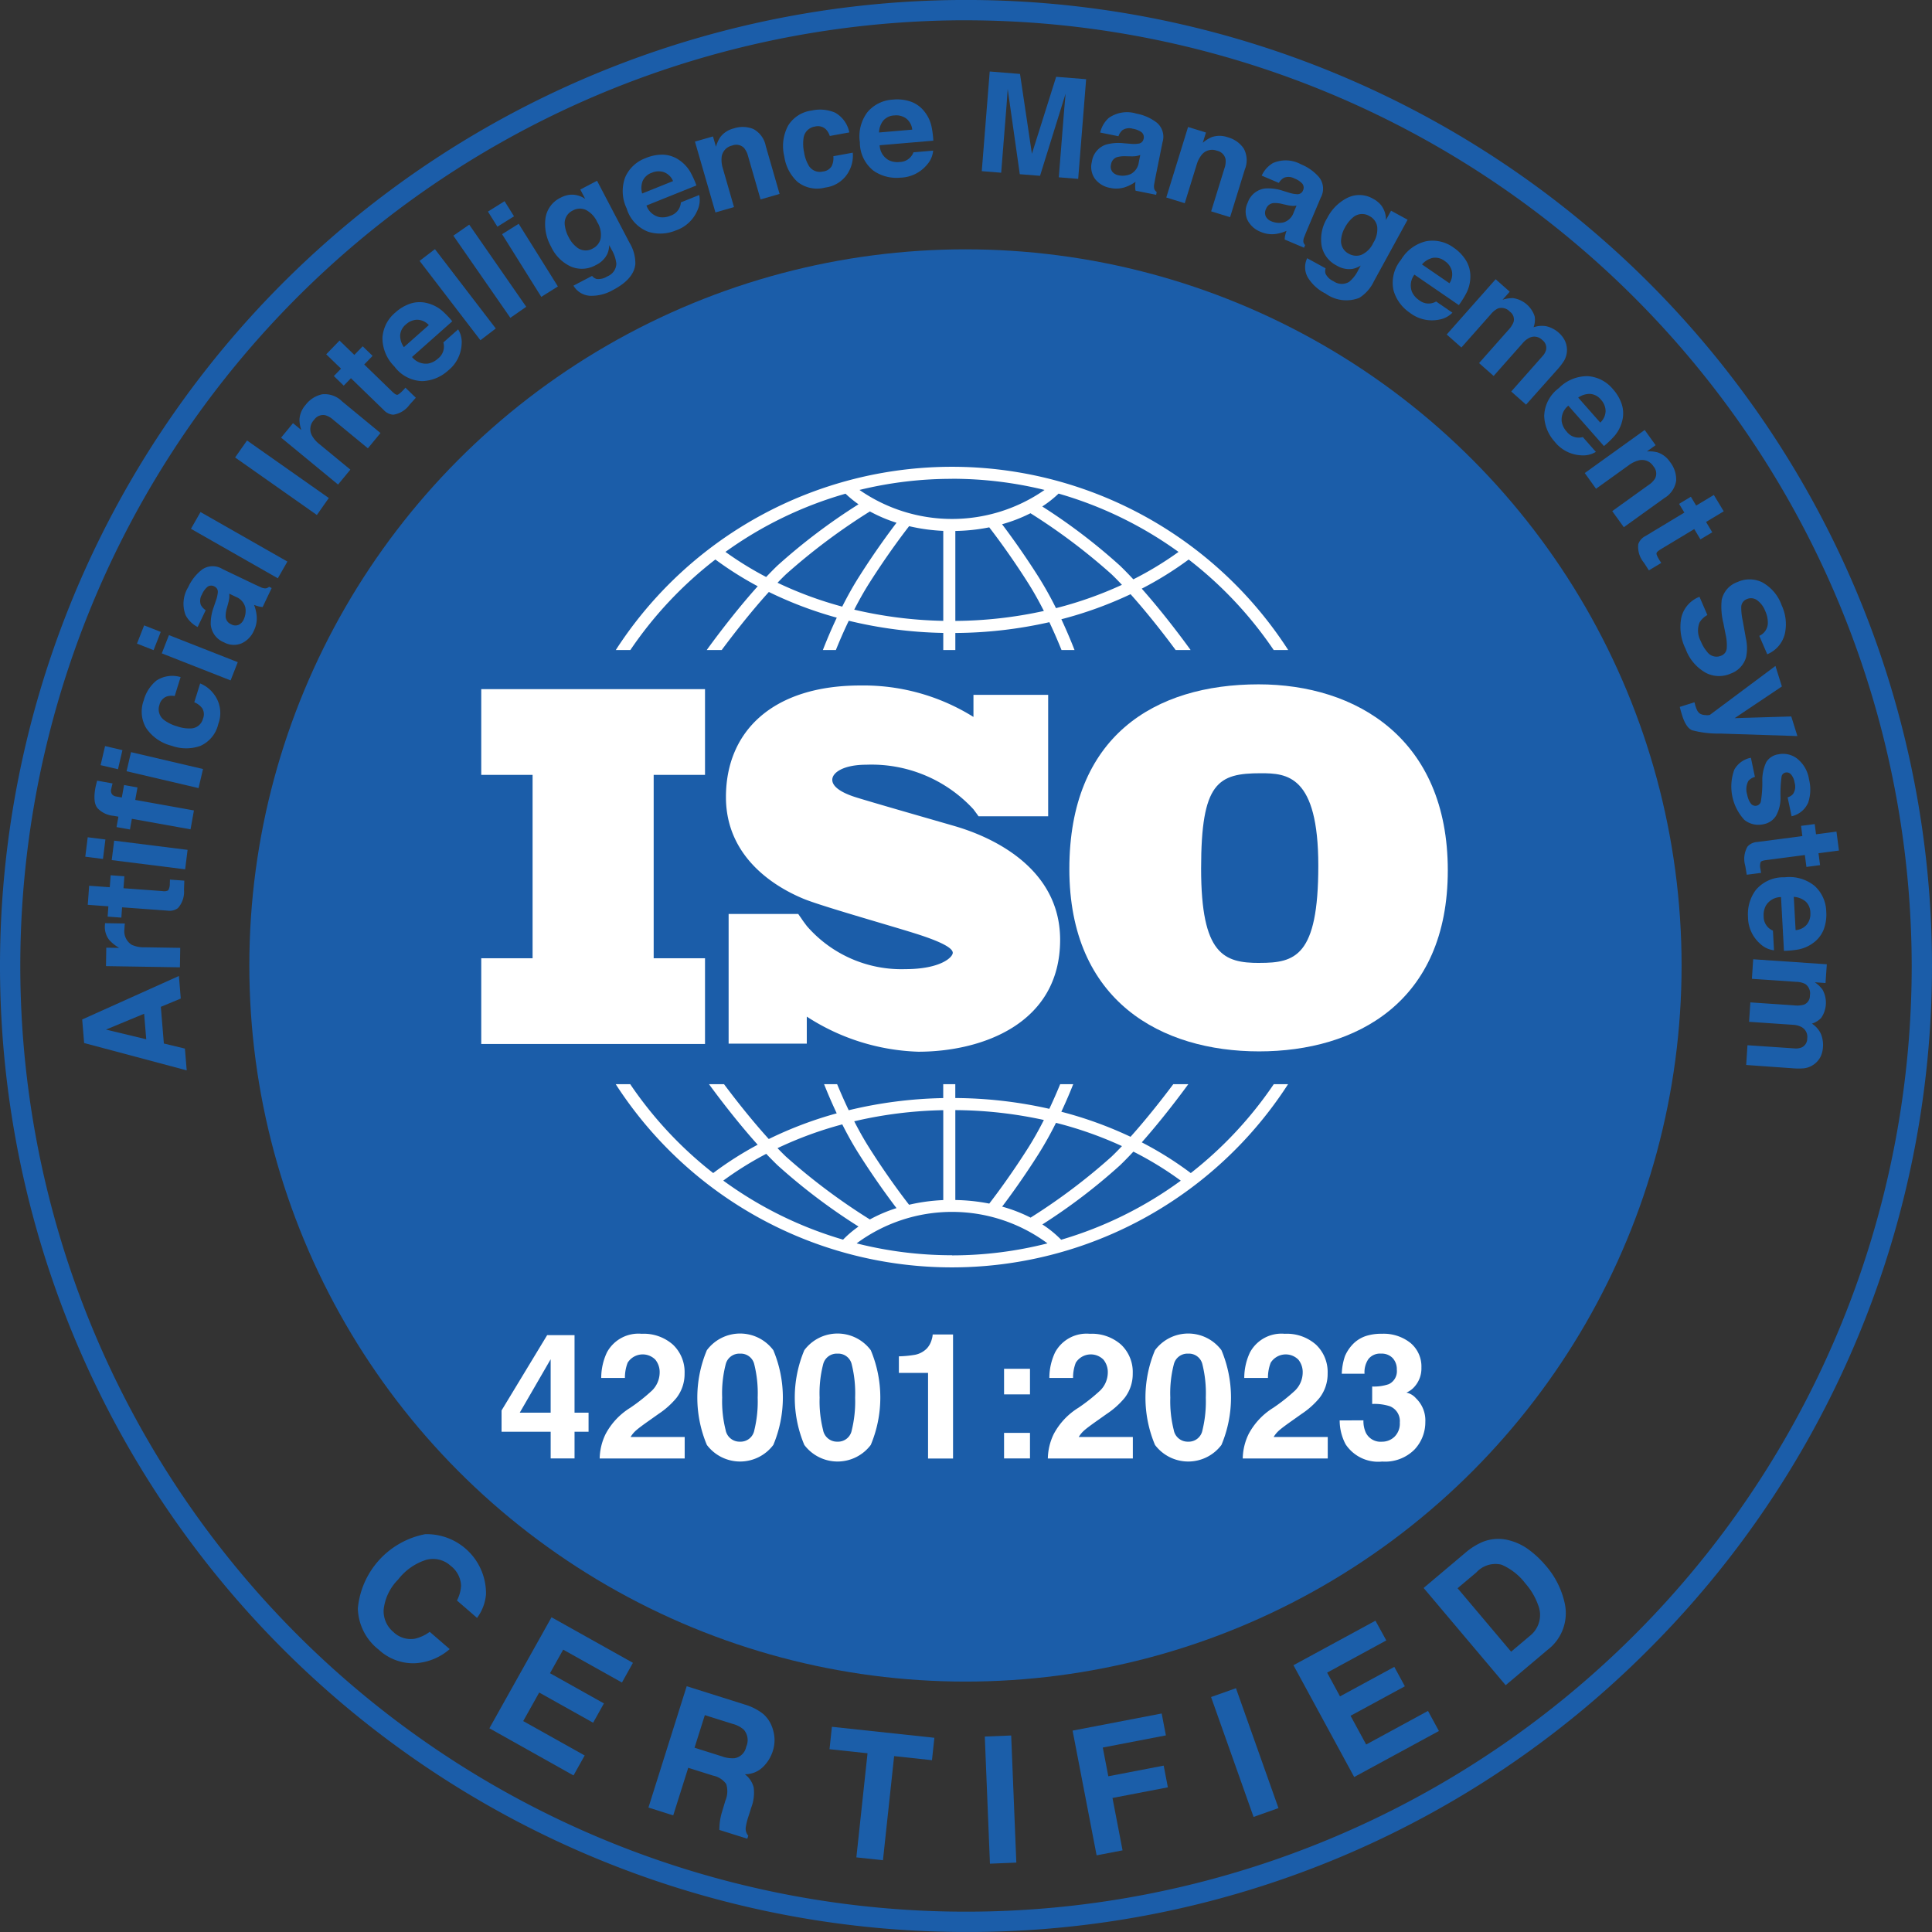 <?xml version="1.0" encoding="UTF-8"?> <svg xmlns="http://www.w3.org/2000/svg" xmlns:xlink="http://www.w3.org/1999/xlink" width="150" height="150" viewBox="0 0 150 150"><rect x="0" y="0" width="150" height="150" fill="#333333" stroke="none"/><defs><clipPath id="clip-ISO_-_Artificial_intelligence_management_system"><rect width="150" height="150"></rect></clipPath></defs><g id="ISO_-_Artificial_intelligence_management_system" data-name="ISO - Artificial intelligence management system" clip-path="url(#clip-ISO_-_Artificial_intelligence_management_system)"><g id="Group_269" data-name="Group 269" transform="translate(-11609 -4056)"><g id="Group_257" data-name="Group 257" transform="translate(11628.358 4075.358)"><circle id="Ellipse_41" data-name="Ellipse 41" cx="55.6" cy="55.6" r="55.6" transform="translate(0 0)" fill="#1b5da9"></circle></g><path id="Path_589" data-name="Path 589" d="M1245.615,356.3a75,75,0,1,1,53.033-21.967A74.51,74.51,0,0,1,1245.615,356.3Zm0-148.424a73.424,73.424,0,1,0,73.424,73.424A73.507,73.507,0,0,0,1245.615,207.878Z" transform="translate(10438.385 3849.698)" fill="#1b5da9"></path><g id="Group_267" data-name="Group 267" transform="translate(11646.365 4092.24)"><g id="Group_259" data-name="Group 259" transform="translate(0 0)"><path id="Path_590" data-name="Path 590" d="M1334.179,456.729v-6.656h-17.373v6.656h3.986v14.238h-3.986v6.656h17.373v-6.656h-3.986V456.729Z" transform="translate(-1316.807 -432.808)" fill="#fff"></path><path id="Path_591" data-name="Path 591" d="M1429.021,459.514c-1.074-.312-6.6-1.894-7.556-2.206s-1.737-.761-1.737-1.328.878-1.171,2.655-1.171a10.744,10.744,0,0,1,8.3,3.456s.3.4.4.549h5.406v-9.428h-5.8V451.1a16.107,16.107,0,0,0-8.791-2.442c-6.7,0-10.426,3.475-10.426,8.668s4.705,7.341,6.013,7.888,6.423,1.991,8.61,2.675,2.987,1.171,2.987,1.523-.957,1.269-3.69,1.269a9.723,9.723,0,0,1-7.643-3.351v0c-.137-.183-.3-.4-.352-.482s-.209-.3-.311-.449h-5.406v10.068h6.069v-2.1a16.841,16.841,0,0,0,8.658,2.725c4.842,0,11.011-2.109,11.011-8.688S1430.094,459.826,1429.021,459.514Z" transform="translate(-1392.475 -431.677)" fill="#fff"></path><path id="Path_592" data-name="Path 592" d="M1559.058,448.2c-8.072,0-14.691,4.036-14.691,14.337s7.186,14.16,14.727,14.16,14.656-3.823,14.656-14.054S1566.634,448.2,1559.058,448.2Zm.071,21.63c-2.761,0-4.532-.637-4.532-7.328s1.31-7.4,4.638-7.4c2.018,0,4.461.142,4.461,7.186S1561.891,469.827,1559.129,469.827Z" transform="translate(-1498.708 -431.308)" fill="#fff"></path><g id="Group_258" data-name="Group 258" transform="translate(10.449 0)"><path id="Path_593" data-name="Path 593" d="M1370.009,378.251a30.4,30.4,0,0,1,6.6-7.027,26.749,26.749,0,0,0,3.289,2.077c-1.937,2.158-3.671,4.55-3.959,4.95h1.162c.7-.94,2.14-2.831,3.661-4.507a30.162,30.162,0,0,0,5.273,1.995c-.491,1.041-.862,1.951-1.079,2.512h1.01c.232-.577.572-1.382,1-2.272a33.707,33.707,0,0,0,7.337.946v1.326h.937v-1.322a33.869,33.869,0,0,0,7.3-.839c.4.845.721,1.608.944,2.161h1.01c-.209-.538-.56-1.4-1.022-2.389a30.384,30.384,0,0,0,5.373-1.944c1.463,1.632,2.83,3.426,3.5,4.333h1.162c-.279-.388-1.924-2.656-3.793-4.764a26.927,26.927,0,0,0,3.643-2.262,30.4,30.4,0,0,1,6.6,7.027h1.127a31.06,31.06,0,0,0-52.206,0Zm16.449-3.369a29.345,29.345,0,0,1-5.023-1.854c.216-.224.431-.441.644-.646a47.845,47.845,0,0,1,6.528-4.89,11.572,11.572,0,0,0,2.067.879c-.573.751-1.7,2.276-2.923,4.211C1387.274,373.333,1386.84,374.124,1386.458,374.882Zm7.845,1.105a32.81,32.81,0,0,1-6.912-.869c.347-.678.734-1.376,1.152-2.036,1.411-2.228,2.684-3.9,3.109-4.446a14.443,14.443,0,0,0,2.651.366v6.985Zm.937,0v-6.979a14.636,14.636,0,0,0,2.633-.281c.485.627,1.7,2.24,3.035,4.35.44.695.845,1.431,1.206,2.142A32.976,32.976,0,0,1,1395.24,375.992Zm7.813-.99a27.682,27.682,0,0,0-1.354-2.422c-1.162-1.835-2.234-3.3-2.83-4.089a12.033,12.033,0,0,0,2.205-.854,46.635,46.635,0,0,1,6.3,4.743c.266.257.536.531.8.815A29.572,29.572,0,0,1,1403.054,375Zm9.518-4.364a26.126,26.126,0,0,1-3.511,2.13c-.346-.371-.694-.729-1.039-1.062a45.035,45.035,0,0,0-6.033-4.594,8.588,8.588,0,0,0,1.268-1A30.049,30.049,0,0,1,1412.572,370.638Zm-17.587-5.677a30.111,30.111,0,0,1,7.183.867,12.586,12.586,0,0,1-14.369,0A30.1,30.1,0,0,1,1394.985,364.961Zm-8.273,1.154a8.439,8.439,0,0,0,1.012.827,46.2,46.2,0,0,0-6.3,4.764c-.289.278-.58.575-.87.881a26.033,26.033,0,0,1-3.161-1.949A30.043,30.043,0,0,1,1386.713,366.115Z" transform="translate(-1368.882 -364.024)" fill="#fff"></path><path id="Path_594" data-name="Path 594" d="M1419.965,602.942a30.4,30.4,0,0,1-6.442,6.9,26.838,26.838,0,0,0-3.805-2.385c1.622-1.829,3.075-3.779,3.613-4.516h-1.167c-.72.961-1.979,2.59-3.318,4.084a30.37,30.37,0,0,0-5.374-1.944c.4-.85.71-1.6.924-2.14h-1.013c-.215.523-.5,1.188-.843,1.913a33.882,33.882,0,0,0-7.3-.838v-1.075h-.937v1.079a33.723,33.723,0,0,0-7.338.944c-.366-.768-.67-1.473-.9-2.023h-1.013c.224.563.557,1.363.981,2.263a30.109,30.109,0,0,0-5.274,1.995c-1.4-1.54-2.728-3.26-3.475-4.258h-1.167c.556.761,2.091,2.82,3.779,4.7a26.763,26.763,0,0,0-3.453,2.2,30.4,30.4,0,0,1-6.442-6.9h-1.125a31.059,31.059,0,0,0,52.2,0h-1.126Zm-16.908,3a29.519,29.519,0,0,1,5.123,1.806c-.27.285-.539.559-.806.816a46.6,46.6,0,0,1-6.288,4.737,11.873,11.873,0,0,0-2.209-.855c.6-.789,1.667-2.253,2.825-4.082A27.59,27.59,0,0,0,1403.057,605.942Zm-7.814-.988a33.016,33.016,0,0,1,6.874.766c-.361.712-.767,1.448-1.207,2.144-1.335,2.108-2.546,3.718-3.033,4.348a14.766,14.766,0,0,0-2.635-.278v-6.979Zm-.937,0v6.985a14.521,14.521,0,0,0-2.655.362c-.427-.548-1.7-2.217-3.105-4.442-.418-.661-.806-1.359-1.153-2.038A32.836,32.836,0,0,1,1394.306,604.959Zm-7.845,1.1c.382.758.816,1.549,1.293,2.3,1.224,1.933,2.348,3.457,2.921,4.209a11.449,11.449,0,0,0-2.067.88,47.87,47.87,0,0,1-6.527-4.889c-.213-.205-.429-.423-.644-.647A29.272,29.272,0,0,1,1386.461,606.063Zm-9.229,4.368a25.927,25.927,0,0,1,3.33-2.074c.29.307.582.6.871.882a46.2,46.2,0,0,0,6.294,4.763,8.315,8.315,0,0,0-1.2,1.018A30.065,30.065,0,0,1,1377.232,610.431Zm17.757,5.8a30.113,30.113,0,0,1-7.409-.922,12.45,12.45,0,0,1,14.817,0A30.1,30.1,0,0,1,1394.988,616.232Zm8.463-1.211A8.454,8.454,0,0,0,1402,613.83a44.994,44.994,0,0,0,6.027-4.59c.345-.333.694-.691,1.04-1.062a26.1,26.1,0,0,1,3.68,2.254A30.059,30.059,0,0,1,1403.452,615.021Z" transform="translate(-1368.885 -555.005)" fill="#fff"></path></g></g><g id="Group_261" data-name="Group 261" transform="translate(1.576 67.295)"><g id="Group_260" data-name="Group 260" transform="translate(0 0)"><path id="Path_595" data-name="Path 595" d="M1350.842,650.872h-1.089v2.072H1347.9v-2.072h-3.813v-1.654l3.54-5.845h2.126v6.018h1.089Zm-2.943-1.481v-4.148l-2.4,4.148Z" transform="translate(-1344.087 -643.247)" fill="#fff"></path><path id="Path_596" data-name="Path 596" d="M1378.438,650.686a5.349,5.349,0,0,1,1.913-2.039,14.027,14.027,0,0,0,1.694-1.342,1.984,1.984,0,0,0,.591-1.382,1.53,1.53,0,0,0-.339-1.016,1.381,1.381,0,0,0-2.146.239,3.2,3.2,0,0,0-.212,1.182h-1.84a4.652,4.652,0,0,1,.445-1.986,2.776,2.776,0,0,1,2.693-1.441,3.418,3.418,0,0,1,2.434.847,2.928,2.928,0,0,1,.9,2.242,3.03,3.03,0,0,1-.639,1.9,6.345,6.345,0,0,1-1.378,1.229l-.759.538q-.712.5-.974.731a2.14,2.14,0,0,0-.442.525h4.2v1.667h-6.6A4.519,4.519,0,0,1,1378.438,650.686Z" transform="translate(-1370.361 -642.881)" fill="#fff"></path><path id="Path_597" data-name="Path 597" d="M1417.506,644.108a9.5,9.5,0,0,1,0,7.353,3.228,3.228,0,0,1-5.161,0,9.5,9.5,0,0,1,0-7.353,3.219,3.219,0,0,1,5.161,0Zm-3.7,6.221a1.1,1.1,0,0,0,1.116.88,1.081,1.081,0,0,0,1.106-.88,9.382,9.382,0,0,0,.263-2.541,9.277,9.277,0,0,0-.263-2.577,1.071,1.071,0,0,0-1.106-.837,1.087,1.087,0,0,0-1.116.837,8.969,8.969,0,0,0-.272,2.577A9.071,9.071,0,0,0,1413.809,650.329Z" transform="translate(-1396.406 -642.813)" fill="#fff"></path><path id="Path_598" data-name="Path 598" d="M1451.118,644.108a9.5,9.5,0,0,1,0,7.353,3.228,3.228,0,0,1-5.161,0,9.5,9.5,0,0,1,0-7.353,3.219,3.219,0,0,1,5.161,0Zm-3.7,6.221a1.1,1.1,0,0,0,1.116.88,1.081,1.081,0,0,0,1.106-.88,9.391,9.391,0,0,0,.263-2.541,9.286,9.286,0,0,0-.263-2.577,1.072,1.072,0,0,0-1.106-.837,1.087,1.087,0,0,0-1.116.837,8.956,8.956,0,0,0-.272,2.577A9.057,9.057,0,0,0,1447.421,650.329Z" transform="translate(-1422.452 -642.813)" fill="#fff"></path><path id="Path_599" data-name="Path 599" d="M1481.13,646.1v-1.289a8.34,8.34,0,0,0,1.252-.12,1.763,1.763,0,0,0,.928-.5,1.662,1.662,0,0,0,.371-.691,1.584,1.584,0,0,0,.073-.385h1.581v9.632h-1.94V646.1Z" transform="translate(-1450.282 -643.041)" fill="#fff"></path><path id="Path_600" data-name="Path 600" d="M1517.4,654.971h2.013v1.986H1517.4Zm0,4.975h2.013v1.986H1517.4Z" transform="translate(-1478.386 -652.234)" fill="#fff"></path><path id="Path_601" data-name="Path 601" d="M1533.009,650.686a5.348,5.348,0,0,1,1.913-2.039,14.028,14.028,0,0,0,1.694-1.342,1.983,1.983,0,0,0,.591-1.382,1.532,1.532,0,0,0-.339-1.016,1.381,1.381,0,0,0-2.146.239,3.2,3.2,0,0,0-.212,1.182h-1.84a4.642,4.642,0,0,1,.446-1.986,2.775,2.775,0,0,1,2.693-1.441,3.417,3.417,0,0,1,2.434.847,2.927,2.927,0,0,1,.9,2.242,3.03,3.03,0,0,1-.639,1.9,6.343,6.343,0,0,1-1.377,1.229l-.759.538q-.712.5-.975.731a2.143,2.143,0,0,0-.441.525h4.2v1.667h-6.6A4.523,4.523,0,0,1,1533.009,650.686Z" transform="translate(-1490.139 -642.881)" fill="#fff"></path><path id="Path_602" data-name="Path 602" d="M1572.078,644.108a9.5,9.5,0,0,1,0,7.353,3.228,3.228,0,0,1-5.161,0,9.5,9.5,0,0,1,0-7.353,3.219,3.219,0,0,1,5.161,0Zm-3.7,6.221a1.1,1.1,0,0,0,1.116.88,1.081,1.081,0,0,0,1.106-.88,9.4,9.4,0,0,0,.262-2.541,9.3,9.3,0,0,0-.262-2.577,1.072,1.072,0,0,0-1.106-.837,1.087,1.087,0,0,0-1.116.837,8.967,8.967,0,0,0-.272,2.577A9.068,9.068,0,0,0,1568.381,650.329Z" transform="translate(-1516.185 -642.813)" fill="#fff"></path><path id="Path_603" data-name="Path 603" d="M1600.233,650.686a5.348,5.348,0,0,1,1.913-2.039,14.033,14.033,0,0,0,1.694-1.342,1.982,1.982,0,0,0,.591-1.382,1.531,1.531,0,0,0-.339-1.016,1.381,1.381,0,0,0-2.145.239,3.2,3.2,0,0,0-.213,1.182h-1.84a4.646,4.646,0,0,1,.446-1.986,2.776,2.776,0,0,1,2.693-1.441,3.418,3.418,0,0,1,2.434.847,2.928,2.928,0,0,1,.9,2.242,3.03,3.03,0,0,1-.639,1.9,6.348,6.348,0,0,1-1.378,1.229l-.758.538q-.712.5-.974.731a2.14,2.14,0,0,0-.442.525h4.2v1.667h-6.6A4.519,4.519,0,0,1,1600.233,650.686Z" transform="translate(-1542.231 -642.881)" fill="#fff"></path><path id="Path_604" data-name="Path 604" d="M1634.964,649.623a2.171,2.171,0,0,0,.186.956,1.271,1.271,0,0,0,1.252.7,1.386,1.386,0,0,0,.971-.382,1.421,1.421,0,0,0,.414-1.1,1.238,1.238,0,0,0-.768-1.269,3.883,3.883,0,0,0-1.377-.179v-1.355a3.558,3.558,0,0,0,1.284-.179,1.108,1.108,0,0,0,.629-1.129,1.265,1.265,0,0,0-.322-.9,1.175,1.175,0,0,0-.9-.345,1.143,1.143,0,0,0-.984.425,1.807,1.807,0,0,0-.3,1.136h-1.767a4.751,4.751,0,0,1,.245-1.362,3.065,3.065,0,0,1,.73-1.043,2.547,2.547,0,0,1,.882-.518,3.826,3.826,0,0,1,1.254-.179,3.335,3.335,0,0,1,2.226.714,2.38,2.38,0,0,1,.846,1.917,2.12,2.12,0,0,1-.5,1.435,1.724,1.724,0,0,1-.664.5,1.366,1.366,0,0,1,.744.445,2.378,2.378,0,0,1,.724,1.833,3.089,3.089,0,0,1-.846,2.149,3.223,3.223,0,0,1-2.5.927,3.03,3.03,0,0,1-2.84-1.335,3.965,3.965,0,0,1-.464-1.86Z" transform="translate(-1568.048 -642.881)" fill="#fff"></path></g></g></g><g id="Group_264" data-name="Group 264" transform="translate(11615.381 4061.552)"><g id="Group_263" data-name="Group 263" transform="translate(0 0)"><path id="Path_605" data-name="Path 605" d="M1192.988,550.968l-.151-1.829,7.509-3.377.145,1.753-1.548.642.235,2.849,1.634.393.14,1.691Zm4.822-.292-.164-1.981-2.963,1.229Z" transform="translate(-1192.837 -475.539)" fill="#1b5ea9"></path><path id="Path_606" data-name="Path 606" d="M1200.826,527.309c0-.019.005-.062.01-.129l1.537.025q-.018.142-.025.252c0,.074-.007.133-.008.179a1.245,1.245,0,0,0,.57,1.226,2.29,2.29,0,0,0,1.019.19l2.743.044-.024,1.511-5.74-.093.023-1.432,1,.016a3.171,3.171,0,0,1-.775-.618,1.648,1.648,0,0,1-.335-1.1A.691.691,0,0,1,1200.826,527.309Z" transform="translate(-1199.06 -461.057)" fill="#1b5ea9"></path><path id="Path_607" data-name="Path 607" d="M1197.418,513.614l-1.066-.078.058-.8-1.6-.116.108-1.481,1.6.116.068-.93,1.066.078-.068.93,3.025.22a.682.682,0,0,0,.445-.057.988.988,0,0,0,.126-.54c0-.045.006-.094.008-.145s0-.1,0-.15l1.119.082-.025.711a1.908,1.908,0,0,1-.473,1.423,1.1,1.1,0,0,1-.812.194l-3.524-.257Z" transform="translate(-1194.377 -447.922)" fill="#1b5ea9"></path><path id="Path_608" data-name="Path 608" d="M1195.484,497.124l-.189,1.51-1.374-.173.189-1.51Zm.49,1.6.19-1.51,5.7.715-.189,1.51Z" transform="translate(-1193.681 -437.498)" fill="#1b5ea9"></path><path id="Path_609" data-name="Path 609" d="M1197.292,477.333q.028-.112.079-.307l1.2.216q-.038.122-.1.413a.487.487,0,0,0,.057.427.476.476,0,0,0,.283.166l.477.086.174-.969,1.042.187-.174.969,4.557.817-.263,1.467-4.556-.817-.148.83-1.042-.187.145-.809-.363-.065a1.939,1.939,0,0,1-1.194-.53q-.45-.412-.23-1.641C1197.256,477.492,1197.273,477.408,1197.292,477.333Z" transform="translate(-1196.211 -421.968)" fill="#1b5ea9"></path><path id="Path_610" data-name="Path 610" d="M1201.014,465.174l-.347,1.482-1.349-.316.347-1.482Zm.32,1.638.347-1.482,5.589,1.309-.347,1.482Z" transform="translate(-1197.889 -412.485)" fill="#1b5ea9"></path><path id="Path_611" data-name="Path 611" d="M1216.355,441.783a1.33,1.33,0,0,0-.617.034.909.909,0,0,0-.566.648,1.036,1.036,0,0,0,.41,1.217,3.119,3.119,0,0,0,.969.457,2.875,2.875,0,0,0,1.012.161,1,1,0,0,0,.985-.755.894.894,0,0,0-.049-.8,1.414,1.414,0,0,0-.624-.477l.456-1.463a2.509,2.509,0,0,1,1.089.859,2.41,2.41,0,0,1,.318,2.291,2.45,2.45,0,0,1-1.391,1.7,3.319,3.319,0,0,1-2.228-.01,3.366,3.366,0,0,1-1.979-1.373,2.515,2.515,0,0,1-.192-2.147,3,3,0,0,1,.989-1.544,2.253,2.253,0,0,1,1.876-.269Z" transform="translate(-1209.172 -393.295)" fill="#1b5ea9"></path><path id="Path_612" data-name="Path 612" d="M1213.958,422.9l-.556,1.417-1.289-.506.556-1.417Zm.081,1.667.556-1.417,5.343,2.1-.556,1.417Z" transform="translate(-1207.859 -379.392)" fill="#1b5ea9"></path><path id="Path_613" data-name="Path 613" d="M1230.985,404.255a2.386,2.386,0,0,0,.14-.6.451.451,0,0,0-.245-.476.5.5,0,0,0-.547.014,1.569,1.569,0,0,0-.436.6.957.957,0,0,0-.092.8,1.088,1.088,0,0,0,.383.42l-.625,1.306a2.194,2.194,0,0,1-.934-.916,2.468,2.468,0,0,1,.2-2.179,3.658,3.658,0,0,1,1.063-1.356,1.434,1.434,0,0,1,1.59-.054l2.375,1.136q.247.118.6.277a.834.834,0,0,0,.4.092.537.537,0,0,0,.252-.124l.2.1-.7,1.473a1.65,1.65,0,0,1-.336-.055q-.149-.042-.332-.112a3.092,3.092,0,0,1,.207.9,2.173,2.173,0,0,1-.224,1.114,1.9,1.9,0,0,1-.96.976,1.583,1.583,0,0,1-1.358-.083,1.635,1.635,0,0,1-1.028-1.4,3.671,3.671,0,0,1,.24-1.356Zm1.028-.526a1.642,1.642,0,0,1,.005.325,2.458,2.458,0,0,1-.082.408l-.09.336a2.251,2.251,0,0,0-.112.711.685.685,0,0,0,.422.595.665.665,0,0,0,.594.044.823.823,0,0,0,.382-.4,1.57,1.57,0,0,0,.135-.94,1.205,1.205,0,0,0-.75-.836Z" transform="translate(-1220.598 -363.19)" fill="#1b5ea9"></path><path id="Path_614" data-name="Path 614" d="M1238.6,386.352l-.743,1.3-6.745-3.843.743-1.3Z" transform="translate(-1222.668 -348.305)" fill="#1b5ea9"></path><path id="Path_615" data-name="Path 615" d="M1253.923,361.8l-.927,1.318-6.349-4.467.927-1.318Z" transform="translate(-1234.775 -328.686)" fill="#1b5ea9"></path><path id="Path_616" data-name="Path 616" d="M1266,341a1.9,1.9,0,0,1,1.552.548l2.983,2.458-.978,1.187-2.695-2.22a1.606,1.606,0,0,0-.613-.349.845.845,0,0,0-.873.364,1.037,1.037,0,0,0-.162,1.215,2.243,2.243,0,0,0,.582.669l2.4,1.976-.955,1.158-4.422-3.643.924-1.122.646.532a2.552,2.552,0,0,1-.145-.826,1.891,1.891,0,0,1,.476-1.124A2.2,2.2,0,0,1,1266,341Z" transform="translate(-1247.375 -315.938)" fill="#1b5ea9"></path><path id="Path_617" data-name="Path 617" d="M1280.071,325.661l-.768-.744.557-.575-1.15-1.114,1.034-1.067,1.149,1.114.649-.669.768.744-.649.669,2.178,2.111q.254.245.378.242t.444-.333c.032-.033.065-.068.1-.106s.067-.075.1-.113l.806.781-.476.529a1.909,1.909,0,0,1-1.276.787,1.1,1.1,0,0,1-.747-.372l-2.538-2.459Z" transform="translate(-1259.764 -301.272)" fill="#1b5ea9"></path><path id="Path_618" data-name="Path 618" d="M1300.672,308.748a2.333,2.333,0,0,1,1.306-.023,2.82,2.82,0,0,1,1.129.584,7.371,7.371,0,0,1,.793.82l-3.128,2.773a1.377,1.377,0,0,0,1.253.508,1.523,1.523,0,0,0,.763-.387,1.166,1.166,0,0,0,.418-1.25l1.147-1.016a1.876,1.876,0,0,1,.272,1.145,2.791,2.791,0,0,1-1.06,2.059,3.13,3.13,0,0,1-1.982.813,2.781,2.781,0,0,1-2.179-1.139,3.108,3.108,0,0,1-.926-2.236,2.766,2.766,0,0,1,1.008-1.957A3.264,3.264,0,0,1,1300.672,308.748Zm-.82,2.46a1.561,1.561,0,0,0,.29.93l1.935-1.715a1.252,1.252,0,0,0-.9-.414,1.315,1.315,0,0,0-.871.359A1.19,1.19,0,0,0,1299.852,311.207Z" transform="translate(-1275.165 -290.736)" fill="#1b5ea9"></path><path id="Path_619" data-name="Path 619" d="M1317.48,296.149l-1.191.913-4.723-6.16,1.191-.913Z" transform="translate(-1285.37 -276.198)" fill="#1b5ea9"></path><path id="Path_620" data-name="Path 620" d="M1329.111,287.749l-1.233.856-4.426-6.377,1.233-.856Z" transform="translate(-1294.635 -269.482)" fill="#1b5ea9"></path><path id="Path_621" data-name="Path 621" d="M1337.643,274.289l-1.29.807-.734-1.174,1.29-.807Zm-.927,1.388,1.29-.807,3.044,4.866-1.29.807Z" transform="translate(-1304.116 -263.047)" fill="#1b5ea9"></path><path id="Path_622" data-name="Path 622" d="M1357.656,267.011a1.8,1.8,0,0,1,1.169.327l-.384-.732,1.3-.68,2.527,4.823a3.051,3.051,0,0,1,.446,1.657q-.12,1.156-1.733,2a3.36,3.36,0,0,1-1.791.451,1.594,1.594,0,0,1-1.28-.786l1.446-.758a.675.675,0,0,0,.358.24,1.269,1.269,0,0,0,.818-.2,1.1,1.1,0,0,0,.709-.984,2.756,2.756,0,0,0-.384-1.119l-.171-.327a1.825,1.825,0,0,1-.154.7,1.861,1.861,0,0,1-.872.843,2.2,2.2,0,0,1-1.926.132,3.141,3.141,0,0,1-1.562-1.557,3.551,3.551,0,0,1-.435-2.2,2.1,2.1,0,0,1,1.193-1.609A1.969,1.969,0,0,1,1357.656,267.011Zm2.363,3.408a1.846,1.846,0,0,0-.267-1.29,1.944,1.944,0,0,0-.881-.941,1.12,1.12,0,0,0-1.013.049,1.085,1.085,0,0,0-.617,1.162,2.643,2.643,0,0,0,.313.936,2.223,2.223,0,0,0,.562.71,1.094,1.094,0,0,0,1.3.137A1.152,1.152,0,0,0,1360.019,270.419Z" transform="translate(-1319.768 -257.444)" fill="#1b5ea9"></path><path id="Path_623" data-name="Path 623" d="M1386.181,256.745a2.335,2.335,0,0,1,1.237.418,2.822,2.822,0,0,1,.867.931,7.3,7.3,0,0,1,.471,1.039l-3.879,1.559a1.377,1.377,0,0,0,1.009.9,1.521,1.521,0,0,0,.848-.108,1.167,1.167,0,0,0,.815-1.037l1.422-.571a1.874,1.874,0,0,1-.13,1.17,2.789,2.789,0,0,1-1.691,1.582,3.13,3.13,0,0,1-2.14.1,2.783,2.783,0,0,1-1.67-1.806,3.11,3.11,0,0,1-.119-2.417,2.767,2.767,0,0,1,1.608-1.5A3.265,3.265,0,0,1,1386.181,256.745Zm-1.6,2.04a1.562,1.562,0,0,0-.04.974l2.4-.964a1.252,1.252,0,0,0-.709-.693,1.316,1.316,0,0,0-.941.045A1.191,1.191,0,0,0,1384.581,258.786Z" transform="translate(-1341.066 -250.287)" fill="#1b5ea9"></path><path id="Path_624" data-name="Path 624" d="M1413.007,247.147a1.9,1.9,0,0,1,.971,1.328l1.072,3.714-1.477.427-.969-3.355a1.6,1.6,0,0,0-.308-.634.845.845,0,0,0-.927-.193,1.037,1.037,0,0,0-.82.911,2.24,2.24,0,0,0,.1.881l.862,2.985-1.442.416-1.59-5.5,1.4-.4.232.8a2.538,2.538,0,0,1,.347-.764,1.888,1.888,0,0,1,1.027-.658A2.2,2.2,0,0,1,1413.007,247.147Z" transform="translate(-1360.904 -242.685)" fill="#1b5ea9"></path><path id="Path_625" data-name="Path 625" d="M1443.139,242.954a1.33,1.33,0,0,0-.317-.531.908.908,0,0,0-.836-.2,1.036,1.036,0,0,0-.888.928,3.121,3.121,0,0,0,.045,1.07,2.879,2.879,0,0,0,.327.971,1,1,0,0,0,1.126.522.893.893,0,0,0,.686-.414,1.412,1.412,0,0,0,.132-.774l1.508-.275a2.509,2.509,0,0,1-.255,1.363,2.41,2.41,0,0,1-1.882,1.344,2.449,2.449,0,0,1-2.154-.442,3.317,3.317,0,0,1-1.026-1.978,3.366,3.366,0,0,1,.3-2.391,2.514,2.514,0,0,1,1.813-1.166,3,3,0,0,1,1.827.159,2.253,2.253,0,0,1,1.109,1.538Z" transform="translate(-1385.095 -237.949)" fill="#1b5ea9"></path><path id="Path_626" data-name="Path 626" d="M1470.378,237.464a2.334,2.334,0,0,1,1.061.762,2.822,2.822,0,0,1,.556,1.144,7.31,7.31,0,0,1,.146,1.131l-4.166.355a1.377,1.377,0,0,0,.7,1.156,1.526,1.526,0,0,0,.843.145,1.166,1.166,0,0,0,1.082-.753l1.527-.13a1.875,1.875,0,0,1-.466,1.081,2.79,2.79,0,0,1-2.081,1.018,3.129,3.129,0,0,1-2.074-.532,2.783,2.783,0,0,1-1.068-2.216,3.109,3.109,0,0,1,.594-2.346,2.768,2.768,0,0,1,1.978-.967A3.267,3.267,0,0,1,1470.378,237.464Zm-2.127,1.482a1.559,1.559,0,0,0-.323.919l2.576-.22a1.252,1.252,0,0,0-.475-.87,1.315,1.315,0,0,0-.913-.233A1.19,1.19,0,0,0,1468.251,238.946Z" transform="translate(-1406.059 -235.131)" fill="#1b5ea9"></path><path id="Path_627" data-name="Path 627" d="M1515.168,227.893l2.327.186-.617,7.738-1.506-.12.417-5.234q.018-.226.056-.632t.055-.627l-1.984,6.376-1.572-.125-.938-6.61q-.018.22-.045.628c-.018.272-.033.483-.045.633l-.417,5.234-1.507-.12.617-7.738,2.353.188.923,6.2Z" transform="translate(-1439.549 -227.482)" fill="#1b5ea9"></path><path id="Path_628" data-name="Path 628" d="M1550.973,244.333a2.366,2.366,0,0,0,.614-.011.452.452,0,0,0,.4-.354.5.5,0,0,0-.147-.527,1.568,1.568,0,0,0-.687-.276.956.956,0,0,0-.8.107,1.086,1.086,0,0,0-.313.474l-1.419-.286a2.2,2.2,0,0,1,.659-1.13,2.468,2.468,0,0,1,2.162-.338,3.664,3.664,0,0,1,1.575.7,1.434,1.434,0,0,1,.442,1.529l-.52,2.581q-.054.268-.121.652a.836.836,0,0,0,.009.41.537.537,0,0,0,.182.214l-.043.217-1.6-.322a1.63,1.63,0,0,1-.029-.339q0-.155.027-.349a3.087,3.087,0,0,1-.82.42,2.174,2.174,0,0,1-1.135.056,1.9,1.9,0,0,1-1.182-.692,1.582,1.582,0,0,1-.252-1.337,1.634,1.634,0,0,1,1.108-1.34,3.669,3.669,0,0,1,1.373-.1Zm.761.868a1.671,1.671,0,0,1-.314.085,2.475,2.475,0,0,1-.415.021l-.347-.006a2.243,2.243,0,0,0-.717.065.686.686,0,0,0-.474.554.667.667,0,0,0,.1.588.823.823,0,0,0,.482.272,1.572,1.572,0,0,0,.945-.1,1.206,1.206,0,0,0,.627-.932Z" transform="translate(-1469.584 -238.721)" fill="#1b5ea9"></path><path id="Path_629" data-name="Path 629" d="M1580.345,248.673a1.9,1.9,0,0,1,.083,1.643l-1.141,3.693-1.469-.454,1.03-3.336a1.6,1.6,0,0,0,.091-.7.844.844,0,0,0-.669-.669,1.036,1.036,0,0,0-1.185.312,2.232,2.232,0,0,0-.4.792l-.917,2.969-1.434-.443,1.691-5.474,1.389.429-.247.8a2.542,2.542,0,0,1,.709-.448,1.891,1.891,0,0,1,1.22.013A2.2,2.2,0,0,1,1580.345,248.673Z" transform="translate(-1490.165 -242.698)" fill="#1b5ea9"></path><path id="Path_630" data-name="Path 630" d="M1605.619,261.276a2.377,2.377,0,0,0,.6.112.452.452,0,0,0,.464-.267.5.5,0,0,0-.039-.545,1.565,1.565,0,0,0-.619-.408.957.957,0,0,0-.806-.055,1.086,1.086,0,0,0-.4.4l-1.333-.565a2.2,2.2,0,0,1,.872-.975,2.467,2.467,0,0,1,2.186.1,3.661,3.661,0,0,1,1.4,1,1.434,1.434,0,0,1,.127,1.586l-1.026,2.425q-.107.252-.249.615a.835.835,0,0,0-.073.4.535.535,0,0,0,.136.246l-.086.2-1.5-.636a1.671,1.671,0,0,1,.04-.338q.035-.151.1-.336a3.093,3.093,0,0,1-.887.248,2.178,2.178,0,0,1-1.123-.172,1.9,1.9,0,0,1-1.019-.915,1.582,1.582,0,0,1,.021-1.361,1.634,1.634,0,0,1,1.355-1.091,3.67,3.67,0,0,1,1.365.178Zm.572,1a1.672,1.672,0,0,1-.324.02,2.483,2.483,0,0,1-.411-.063l-.339-.075a2.25,2.25,0,0,0-.715-.08.685.685,0,0,0-.575.449.666.666,0,0,0-.017.6.822.822,0,0,0,.419.363,1.567,1.567,0,0,0,.945.092,1.2,1.2,0,0,0,.8-.788Z" transform="translate(-1511.91 -251.864)" fill="#1b5ea9"></path><path id="Path_631" data-name="Path 631" d="M1629.065,271.744a1.8,1.8,0,0,1,.375,1.154l.4-.725,1.284.7-2.615,4.776a3.047,3.047,0,0,1-1.133,1.289,2.751,2.751,0,0,1-2.627-.334,3.357,3.357,0,0,1-1.367-1.241,1.592,1.592,0,0,1-.055-1.5l1.432.784a.678.678,0,0,0,0,.431,1.268,1.268,0,0,0,.617.572,1.1,1.1,0,0,0,1.212.045,2.747,2.747,0,0,0,.719-.939l.177-.323a1.834,1.834,0,0,1-.672.263,1.862,1.862,0,0,1-1.185-.259,2.2,2.2,0,0,1-1.177-1.53,3.14,3.14,0,0,1,.431-2.163,3.545,3.545,0,0,1,1.591-1.581,2.1,2.1,0,0,1,2,.1A1.973,1.973,0,0,1,1629.065,271.744Zm-1.528,3.855a1.845,1.845,0,0,0,.926-.937,1.941,1.941,0,0,0,.3-1.255,1.119,1.119,0,0,0-.6-.816,1.085,1.085,0,0,0-1.309.13,2.643,2.643,0,0,0-.606.779,2.226,2.226,0,0,0-.28.861,1.093,1.093,0,0,0,.608,1.161A1.152,1.152,0,0,0,1627.537,275.6Z" transform="translate(-1528.219 -261.366)" fill="#1b5ea9"></path><path id="Path_632" data-name="Path 632" d="M1659.615,288.548a2.336,2.336,0,0,1,.338,1.261,2.824,2.824,0,0,1-.294,1.238,7.313,7.313,0,0,1-.6.967l-3.448-2.365a1.378,1.378,0,0,0-.19,1.339,1.526,1.526,0,0,0,.561.646,1.165,1.165,0,0,0,1.314.1l1.264.867a1.873,1.873,0,0,1-1.045.541,2.79,2.79,0,0,1-2.255-.531,3.132,3.132,0,0,1-1.268-1.726,2.783,2.783,0,0,1,.578-2.391,3.107,3.107,0,0,1,1.946-1.439,2.766,2.766,0,0,1,2.143.5A3.266,3.266,0,0,1,1659.615,288.548Zm-2.585-.2a1.559,1.559,0,0,0-.832.507l2.132,1.462a1.253,1.253,0,0,0,.183-.974,1.316,1.316,0,0,0-.559-.759A1.191,1.191,0,0,0,1657.029,288.347Z" transform="translate(-1552.176 -273.877)" fill="#1b5ea9"></path><path id="Path_633" data-name="Path 633" d="M1682.183,305.335a1.671,1.671,0,0,1,.159.83,1.647,1.647,0,0,1-.244.768,5.11,5.11,0,0,1-.522.67l-2.406,2.7-1.152-1.019,2.422-2.737a1.2,1.2,0,0,0,.277-.472.749.749,0,0,0-.287-.788.863.863,0,0,0-.985-.182,1.619,1.619,0,0,0-.527.413l-2.265,2.559-1.131-1,2.265-2.559a1.917,1.917,0,0,0,.413-.626.735.735,0,0,0-.28-.8.886.886,0,0,0-.922-.261,1.6,1.6,0,0,0-.559.448l-2.29,2.587-1.14-1.009,3.8-4.29,1.092.967-.555.627a2.412,2.412,0,0,1,.817-.128,2.082,2.082,0,0,1,1.676,1.42,1.689,1.689,0,0,1-.086.845,1.909,1.909,0,0,1,1.04-.071,2.234,2.234,0,0,1,.93.507A2,2,0,0,1,1682.183,305.335Z" transform="translate(-1567.068 -284.439)" fill="#1b5ea9"></path><path id="Path_634" data-name="Path 634" d="M1713.338,336.876a2.338,2.338,0,0,1,.019,1.306,2.823,2.823,0,0,1-.587,1.128,7.355,7.355,0,0,1-.821.791l-2.766-3.135a1.376,1.376,0,0,0-.511,1.251,1.524,1.524,0,0,0,.386.763,1.166,1.166,0,0,0,1.249.421l1.014,1.149a1.874,1.874,0,0,1-1.146.269,2.789,2.789,0,0,1-2.057-1.065,3.129,3.129,0,0,1-.808-1.983,2.784,2.784,0,0,1,1.144-2.177,3.107,3.107,0,0,1,2.238-.921,2.768,2.768,0,0,1,1.955,1.012A3.268,3.268,0,0,1,1713.338,336.876Zm-2.458-.826a1.56,1.56,0,0,0-.931.288l1.711,1.939a1.251,1.251,0,0,0,.416-.9,1.318,1.318,0,0,0-.357-.872A1.191,1.191,0,0,0,1710.88,336.05Z" transform="translate(-1593.799 -311.02)" fill="#1b5ea9"></path><path id="Path_635" data-name="Path 635" d="M1728.714,357.544a1.9,1.9,0,0,1-.926,1.36l-3.139,2.256-.9-1.249,2.835-2.038a1.6,1.6,0,0,0,.494-.5.844.844,0,0,0-.129-.937,1.037,1.037,0,0,0-1.133-.467,2.247,2.247,0,0,0-.8.392l-2.523,1.814-.876-1.219,4.652-3.345.848,1.18-.68.489a2.55,2.55,0,0,1,.836.071,1.891,1.891,0,0,1,.965.747A2.2,2.2,0,0,1,1728.714,357.544Z" transform="translate(-1604.957 -325.78)" fill="#1b5ea9"></path><path id="Path_636" data-name="Path 636" d="M1743.491,377.175l.916-.552.413.686,1.371-.826.767,1.272-1.371.826.481.8-.916.552-.481-.8-2.6,1.566q-.3.182-.33.3t.208.514c.023.039.049.08.077.123s.056.084.084.124l-.961.579-.39-.6a1.907,1.907,0,0,1-.434-1.435,1.1,1.1,0,0,1,.551-.627l3.026-1.824Z" transform="translate(-1619.51 -343.608)" fill="#1b5ea9"></path><path id="Path_637" data-name="Path 637" d="M1757.3,408.971a1.574,1.574,0,0,0-.612.587,1.722,1.722,0,0,0,.109,1.459,2.969,2.969,0,0,0,.494.823.9.9,0,0,0,1.1.279.664.664,0,0,0,.411-.548,3.7,3.7,0,0,0-.095-1.133l-.165-.844a5.229,5.229,0,0,1-.13-1.8,1.892,1.892,0,0,1,1.23-1.388,2.231,2.231,0,0,1,1.9.016,3.273,3.273,0,0,1,1.529,1.8,3.46,3.46,0,0,1,.245,2.2,2.313,2.313,0,0,1-1.367,1.594l-.619-1.43a1.112,1.112,0,0,0,.664-.97,2.147,2.147,0,0,0-.205-.964,1.841,1.841,0,0,0-.639-.841.8.8,0,0,0-.8-.071.666.666,0,0,0-.42.594,4.7,4.7,0,0,0,.115,1.074l.246,1.378a3.463,3.463,0,0,1,.016,1.456,1.9,1.9,0,0,1-1.179,1.267,2.229,2.229,0,0,1-1.948-.052,3.473,3.473,0,0,1-1.568-1.853,3.8,3.8,0,0,1-.323-2.488,2.292,2.292,0,0,1,1.4-1.562Z" transform="translate(-1631.121 -366.771)" fill="#1b5ea9"></path><path id="Path_638" data-name="Path 638" d="M1756.15,439.472l.047.184a2.375,2.375,0,0,0,.141.4.756.756,0,0,0,.216.286.811.811,0,0,0,.43.122.9.9,0,0,0,.361-.011l5.091-3.8.5,1.593-3.667,2.46,4.395-.132.476,1.523-5.976-.194a7.927,7.927,0,0,1-2.2-.258q-.474-.2-.771-1.151c-.04-.128-.071-.23-.093-.308s-.053-.2-.091-.353Z" transform="translate(-1630.972 -390.501)" fill="#1b5ea9"></path><path id="Path_639" data-name="Path 639" d="M1774.9,469.364a1,1,0,0,0-.514.319,1.4,1.4,0,0,0-.081,1.077,1.589,1.589,0,0,0,.274.665.441.441,0,0,0,.773-.11,8.6,8.6,0,0,0,.121-1.63,3.262,3.262,0,0,1,.31-1.474,1.314,1.314,0,0,1,.928-.6,1.788,1.788,0,0,1,1.466.332,2.515,2.515,0,0,1,.921,1.605,3.235,3.235,0,0,1-.06,1.805,1.838,1.838,0,0,1-1.291,1.066l-.308-1.469a.887.887,0,0,0,.415-.254,1.031,1.031,0,0,0,.125-.89,1.218,1.218,0,0,0-.293-.654.44.44,0,0,0-.393-.131.392.392,0,0,0-.32.294,9.593,9.593,0,0,0-.086,1.619,2.869,2.869,0,0,1-.348,1.447,1.447,1.447,0,0,1-.966.654,1.743,1.743,0,0,1-1.494-.336,3.821,3.821,0,0,1-.784-3.89,1.857,1.857,0,0,1,1.292-.931Z" transform="translate(-1645.029 -414.596)" fill="#1b5ea9"></path><path id="Path_640" data-name="Path 640" d="M1782.2,492.443l1.06-.139.1.793,1.588-.208.193,1.472-1.587.208.121.924-1.06.139-.121-.924-3.008.394q-.35.046-.424.146a.985.985,0,0,0-.015.554q.009.068.021.143c.009.05.018.1.027.148l-1.112.146-.118-.7a1.909,1.909,0,0,1,.177-1.489,1.1,1.1,0,0,1,.756-.354l3.5-.459Z" transform="translate(-1648.746 -433.876)" fill="#1b5ea9"></path><path id="Path_641" data-name="Path 641" d="M1784.9,515.077a2.338,2.338,0,0,1-.794,1.037,2.826,2.826,0,0,1-1.16.521,7.335,7.335,0,0,1-1.135.111l-.228-4.175a1.377,1.377,0,0,0-1.176.665,1.521,1.521,0,0,0-.171.838,1.164,1.164,0,0,0,.719,1.1l.083,1.53a1.874,1.874,0,0,1-1.066-.5,2.788,2.788,0,0,1-.953-2.111,3.13,3.13,0,0,1,.595-2.057,2.784,2.784,0,0,1,2.247-1,3.109,3.109,0,0,1,2.327.665,2.767,2.767,0,0,1,.906,2.006A3.268,3.268,0,0,1,1784.9,515.077Zm-1.417-2.171a1.557,1.557,0,0,0-.909-.351l.141,2.582a1.251,1.251,0,0,0,.884-.448,1.315,1.315,0,0,0,.261-.906A1.191,1.191,0,0,0,1783.485,512.906Z" transform="translate(-1649.686 -448.474)" fill="#1b5ea9"></path><path id="Path_642" data-name="Path 642" d="M1784.172,547.441a1.668,1.668,0,0,1-.56.632,1.651,1.651,0,0,1-.758.276,5.093,5.093,0,0,1-.85-.005l-3.609-.256.1-1.534,3.646.247a1.2,1.2,0,0,0,.543-.068.749.749,0,0,0,.45-.708.863.863,0,0,0-.457-.891,1.613,1.613,0,0,0-.648-.166l-3.41-.232.1-1.508,3.41.232a1.925,1.925,0,0,0,.748-.055.736.736,0,0,0,.466-.713.887.887,0,0,0-.357-.89,1.6,1.6,0,0,0-.7-.169l-3.447-.234.1-1.519,5.716.389-.1,1.455-.835-.057a2.419,2.419,0,0,1,.6.569,2.083,2.083,0,0,1-.1,2.194,1.684,1.684,0,0,1-.722.447,1.91,1.91,0,0,1,.691.781,2.24,2.24,0,0,1,.167,1.046A2,2,0,0,1,1784.172,547.441Z" transform="translate(-1649.203 -470.955)" fill="#1b5ea9"></path></g></g><g id="Group_266" data-name="Group 266" transform="translate(11636.782 4175.101)"><g id="Group_265" data-name="Group 265" transform="translate(0 0)"><path id="Path_643" data-name="Path 643" d="M1297.172,737.092a4.6,4.6,0,0,1,4.751,4.662,3.565,3.565,0,0,1-.695,1.836l-1.56-1.351a2.82,2.82,0,0,0,.319-1.142,2.033,2.033,0,0,0-.815-1.556,2.013,2.013,0,0,0-1.91-.452,4.433,4.433,0,0,0-2.163,1.526,3.893,3.893,0,0,0-1.121,2.322,2.105,2.105,0,0,0,.75,1.743,1.934,1.934,0,0,0,1.689.523,3.123,3.123,0,0,0,1.137-.532l1.551,1.342a4.45,4.45,0,0,1-2.745,1.1,3.947,3.947,0,0,1-2.775-1.064,4.192,4.192,0,0,1-1.612-3.2,6.479,6.479,0,0,1,5.2-5.753Z" transform="translate(-1291.972 -737.078)" fill="#1b5ea9"></path><path id="Path_644" data-name="Path 644" d="M1348.091,771.148l-4.561-2.553-1.025,1.83,4.187,2.344-.838,1.5-4.187-2.344-1.241,2.216,4.772,2.671-.868,1.55L1337.8,774.7l4.824-8.619,6.321,3.538Z" transform="translate(-1327.586 -759.618)" fill="#1b5ea9"></path><path id="Path_645" data-name="Path 645" d="M1402.09,792.234a2.439,2.439,0,0,1,.675.936,3.078,3.078,0,0,1,.224.942,2.772,2.772,0,0,1-.138,1.046,2.963,2.963,0,0,1-.755,1.213,1.987,1.987,0,0,1-1.408.564,1.844,1.844,0,0,1,.689,1.036,3.248,3.248,0,0,1-.193,1.559l-.2.633a5,5,0,0,0-.224.892.824.824,0,0,0,.194.651l-.074.236-2.173-.685q.009-.341.031-.545a4.848,4.848,0,0,1,.173-.838l.263-.88a1.866,1.866,0,0,0,.068-1.3,1.665,1.665,0,0,0-1.027-.654l-1.922-.606-1.165,3.694-1.924-.607,2.97-9.42,4.506,1.421A4.3,4.3,0,0,1,1402.09,792.234Zm-4.508.111-.8,2.531,2.118.668a2.364,2.364,0,0,0,1,.145,1.112,1.112,0,0,0,.893-.885,1.247,1.247,0,0,0-.178-1.321,2.05,2.05,0,0,0-.858-.453Z" transform="translate(-1370.641 -778.284)" fill="#1b5ea9"></path><path id="Path_646" data-name="Path 646" d="M1464.421,805.081l-.187,1.739-2.938-.315-.867,8.082-2.065-.221.867-8.083-2.952-.316.186-1.739Z" transform="translate(-1419.658 -789.261)" fill="#1b5ea9"></path><path id="Path_647" data-name="Path 647" d="M1512.8,817.127l-2.049.084-.4-9.87,2.049-.083Z" transform="translate(-1461.674 -791.616)" fill="#1b5ea9"></path><path id="Path_648" data-name="Path 648" d="M1540.952,800.924l6.916-1.33.328,1.7-4.9.943.429,2.231,4.3-.826.324,1.685-4.3.826.782,4.067-2.014.387Z" transform="translate(-1485.458 -785.66)" fill="#1b5ea9"></path><path id="Path_649" data-name="Path 649" d="M1594.4,800.09l-1.933.686-3.3-9.309,1.932-.686Z" transform="translate(-1522.922 -778.811)" fill="#1b5ea9"></path><path id="Path_650" data-name="Path 650" d="M1625.12,768.785l-4.593,2.5,1,1.843,4.216-2.29.819,1.507-4.216,2.29,1.212,2.232,4.8-2.61.848,1.56-6.578,3.573-4.715-8.68,6.365-3.458Z" transform="translate(-1545.271 -760.523)" fill="#1b5ea9"></path><path id="Path_651" data-name="Path 651" d="M1667.789,739.019a3.264,3.264,0,0,1,2.095-.128,4.392,4.392,0,0,1,1.567.765,7.664,7.664,0,0,1,1.2,1.128,6.563,6.563,0,0,1,1.547,3.061,3.571,3.571,0,0,1-1.344,3.545l-3.255,2.746-6.37-7.549,3.255-2.746A5.205,5.205,0,0,1,1667.789,739.019Zm-1.924,3.588,4.157,4.927,1.457-1.229a2.058,2.058,0,0,0,.63-2.417,5.077,5.077,0,0,0-.973-1.643,4.628,4.628,0,0,0-1.855-1.464,2,2,0,0,0-1.959.6Z" transform="translate(-1580.481 -738.398)" fill="#1b5ea9"></path></g></g></g></g></svg> 